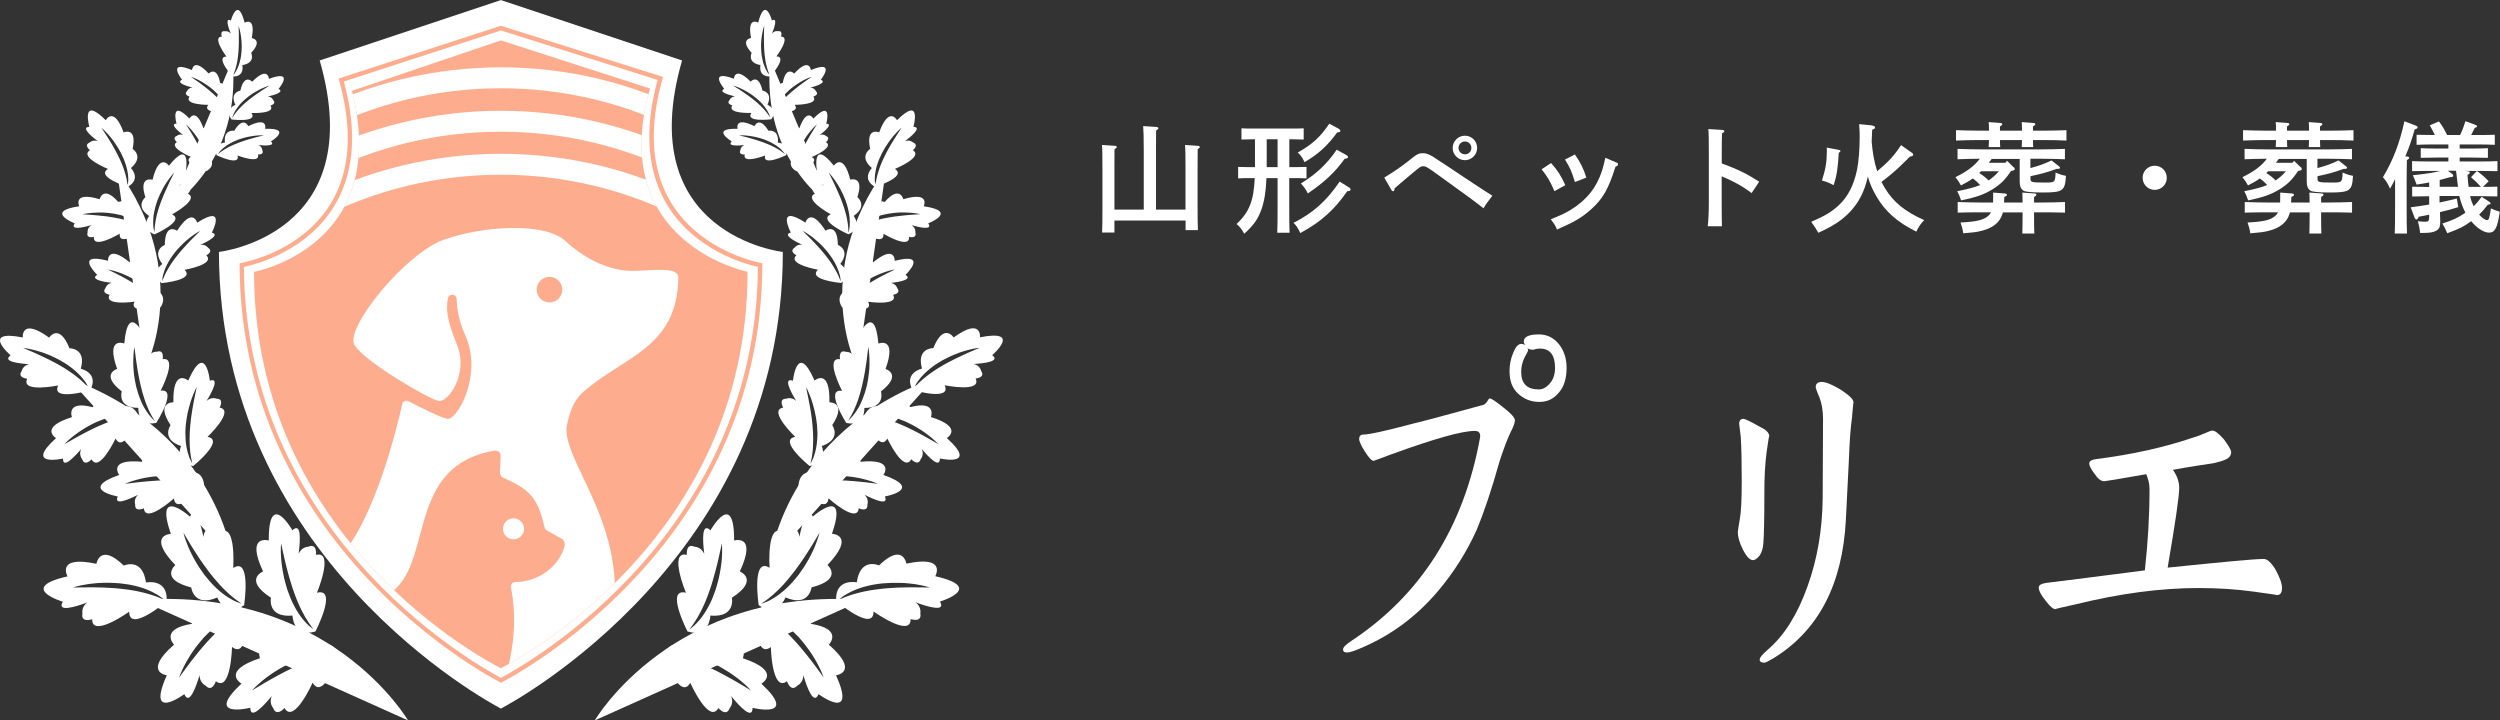 <?xml version="1.0" encoding="UTF-8"?>
<svg id="_レイヤー_2" data-name="レイヤー 2" xmlns="http://www.w3.org/2000/svg" xmlns:xlink="http://www.w3.org/1999/xlink" viewBox="0 0 294.03 84.73">
  <rect x="0" y="0" width="294.03" height="84.73" fill="#333333" stroke="none"/>
  <defs>
    <style>
      .cls-1 {
        clip-path: url(#clippath);
      }

      .cls-2, .cls-3, .cls-4, .cls-5 {
        stroke-width: 0px;
      }

      .cls-2, .cls-6 {
        fill: none;
      }

      .cls-7 {
        clip-path: url(#clippath-1);
      }

      .cls-3 {
        fill-rule: evenodd;
      }

      .cls-3, .cls-4 {
        fill: #fff;
      }

      .cls-5 {
        fill: #fdad8d;
      }

      .cls-6 {
        stroke: #fff;
        stroke-miterlimit: 10;
        stroke-width: 2.46px;
      }
    </style>
    <clipPath id="clippath">
      <path class="cls-2" d="m87.94,31.97s-16.67-3.35-11.49-21.56l-17.52-5.65h0s-.02,0-.02,0h-.02s0,0,0,0l-17.49,5.92c4.64,18.36-11.52,21.29-11.52,21.29,0,31.86,27.81,45.98,29,46.61v.02s0,0,.02-.01c.02,0,.02.01.02.01v-.02c1.19-.63,29-14.75,29-46.61Z"/>
    </clipPath>
    <clipPath id="clippath-1">
      <path class="cls-2" d="m87.94,31.97s-16.67-3.35-11.49-21.56l-17.52-5.65h0s-.02,0-.02,0h-.02s0,0,0,0l-17.49,5.92c4.64,18.36-11.52,21.29-11.52,21.29,0,31.86,27.81,45.98,29,46.61v.02s0,0,.02-.01c.02,0,.02.01.02.01v-.02c1.19-.63,29-14.75,29-46.61Z"/>
    </clipPath>
  </defs>
  <g id="_フッター" data-name="フッター">
    <g>
      <g>
        <path class="cls-4" d="m134.52,24.65v-6.89c0-1.59-.03-2.48-.07-2.93l1.55.1c.14.01.24.07.24.14,0,.08-.08.17-.27.28q-.01.27-.01,2.41v6.89h3.47v-4.67c0-1.6-.01-2.49-.06-2.93l1.51.1c.14,0,.23.06.23.14s-.07.15-.25.27q-.01.27-.01,2.42v4.22c0,1.29.01,2.22.04,2.87h-1.45v-1.13h-8.37v1.41h-1.45c.03-.63.04-1.59.04-2.88v-4.49c0-1.6-.01-2.49-.06-2.93l1.51.1c.14,0,.24.06.24.14s-.08.15-.27.27q-.01.27-.01,2.42v4.67h3.46Z"/>
        <path class="cls-4" d="m151.63,19.66h.62c.41,0,1-.01,1.41-.03v1.35c-.41-.03-1-.03-1.41-.03h-.62v3.54c0,1.29.01,2.25.04,2.88h-1.45c.03-.63.04-1.59.04-2.88v-3.54h-1.31c-.06,1.56-.25,2.73-.6,3.71-.41,1.13-.91,1.83-2.01,2.83-.31-.56-.56-.87-.91-1.14,1.46-1.36,2.03-2.7,2.14-5.4h-.56c-.41,0-1,0-1.39.03v-1.35c.39.01.98.03,1.39.03h.59v-3.28h-.2c-.41,0-1,.01-1.39.03v-1.32c.39.03.98.03,1.39.03h4.52c.41,0,1.01,0,1.41-.03v1.32c-.39-.01-1-.03-1.41-.03h-.28v3.28Zm-2.65-3.28v3.28h1.28v-3.28h-1.28Zm9.71,5.68c.11.07.15.14.15.23,0,.14-.1.18-.39.2-1.51,2.19-3.08,3.6-5.52,4.92-.31-.65-.48-.9-.8-1.2,2.32-1.18,3.87-2.56,5.43-4.85l1.13.7Zm-1.25-6.91c.13.07.2.15.2.25,0,.11-.11.17-.37.17-1.08,1.52-2.27,2.6-3.84,3.5-.28-.58-.46-.83-.8-1.13,1.72-.97,2.64-1.81,3.71-3.39l1.1.59Zm.89,3.08c.14.08.21.15.21.24,0,.13-.11.18-.39.2-1.11,1.56-2.36,2.74-4.33,4.08-.31-.59-.44-.76-.82-1.17,1.83-1.13,3.11-2.34,4.21-3.97l1.13.62Z"/>
        <path class="cls-4" d="m162.8,20.89c1.25-.76,1.87-1.2,2.83-1.94,1.06-.86,1.21-.93,1.73-.93.35,0,.6.08,1.13.38q.14.07,4.85,3.21c1.15.76,1.39.91,2.18,1.41q-.76.96-1.04,1.48c-1-.79-2.1-1.6-5.36-3.94-1.22-.89-1.45-1.01-1.72-1.01-.23,0-.34.04-.8.42-.34.27-2.12,1.77-2.57,2.17-.03.25-.08.35-.18.35-.07,0-.14-.04-.18-.11l-.86-1.48Zm10.93-3.49c0,.79-.65,1.44-1.44,1.44s-1.44-.65-1.44-1.44.65-1.44,1.44-1.44,1.44.63,1.44,1.44Zm-2.19,0c0,.42.34.75.76.75s.75-.32.75-.75-.32-.76-.75-.76-.76.34-.76.76Z"/>
        <path class="cls-4" d="m182.43,19.18c.75.84,1.17,1.48,1.67,2.6l-1.28.7c-.55-1.25-.82-1.7-1.51-2.57l1.11-.73Zm7.67-.08c.14.06.2.13.2.23,0,.13-.07.18-.3.28-.84,2.66-1.5,3.8-2.9,5.04-1.1.97-1.9,1.43-3.98,2.35-.18-.45-.24-.55-.73-1.21,1.21-.48,1.73-.73,2.41-1.15,1.84-1.15,2.98-2.59,3.62-4.57.14-.46.2-.68.39-1.51l1.29.55Zm-4.87-.93c.63.89,1.04,1.72,1.34,2.72l-1.34.52c-.42-1.34-.53-1.6-1.17-2.65l1.17-.59Z"/>
        <path class="cls-4" d="m202.5,19.22c1.89.69,3.01,1.25,4.4,2.15l-.89,1.34c-1.08-.82-2.17-1.42-3.52-1.97v3c0,1.32.01,2.15.03,2.87h-1.67c.08-.69.13-1.6.13-2.87v-5.63c0-1.6-.01-2.49-.06-2.93l1.65.1c.14,0,.23.06.23.14s-.08.17-.27.27c-.03.93-.03,1.1-.03,2.42v1.11Z"/>
        <path class="cls-4" d="m220.19,14.77c.2.01.34.11.34.23,0,.1-.08.17-.34.25-.03.56-.04,1.03-.06,1.42.1,1.18.28,2.34.65,3.47,1.28-1.07,1.98-1.81,2.81-3.07l1.29.91c.1.07.14.13.14.2,0,.14-.13.21-.38.23-1.55,1.55-1.93,1.89-3.35,2.98.11.24.25.48.39.72,1.01,1.67,2.35,2.76,4.63,3.78-.41.42-.62.72-.93,1.35-2.22-1.1-3.64-2.35-4.67-4.11-.45-.77-.79-1.5-1.03-2.36-.38,1.73-1.06,3.05-2.11,4.16-.94.98-1.91,1.62-3.71,2.45q-.31-.58-.84-1.29c1.62-.7,2.39-1.17,3.22-1.93,1.1-1.01,1.81-2.42,2.18-4.25.18-.91.3-2.33.3-3.83,0-.48-.01-.77-.06-1.48l1.52.15Zm-3.91,2.86c.11.03.18.07.18.14,0,.06-.06.1-.13.15l-.07.06c-.1,1.8-.24,2.7-.6,3.8-.63-.32-.7-.35-1.38-.55.42-1.27.58-2.19.58-3.49,0-.08,0-.21-.01-.38l1.44.27Z"/>
        <path class="cls-4" d="m236.82,19.64c.1.08.14.15.14.23,0,.13-.08.17-.44.24-.66,1-1.25,1.59-2.17,2.15-.97.6-1.87.93-3.7,1.31-.2-.58-.24-.66-.46-1.08,1.27-.25,2.05-.46,2.7-.73-.27-.28-.55-.56-.87-.77-.42.3-.87.56-1.39.82-.23-.41-.38-.65-.65-.97,1.36-.68,2.21-1.29,2.87-2.17-.77,0-1.91.03-2.62.06v-1.22c.72.03,1.98.06,2.8.06h7.02c.89,0,2.1-.03,2.81-.06v1.22c-.75-.03-1.94-.06-2.81-.06h-1.25v1.1c1-.27,1.73-.53,2.48-.9l.87.68c.08.07.13.11.13.18,0,.08-.08.13-.21.13h-.18c-1.22.44-1.96.63-3.08.86v.3c0,.42.1.45,1.8.45,1.07,0,1.11-.04,1.15-1.18.39.18.76.31,1.22.39-.1,1.77-.35,1.96-2.74,1.96-1.28,0-2.01-.07-2.25-.21-.31-.2-.45-.53-.45-1.08v-2.66h-3.29l-.34.46h1.94l.2-.24.77.76Zm2.28-3.17c.01.35.01.65.03.83h-1.35c.01-.23.01-.49.03-.83h-2.59c.01.35.01.65.03.83h-1.36c.01-.23.03-.49.04-.83h-1.07c-.79,0-2.04.03-2.81.06v-1.22c.73.03,2,.06,2.81.06h1.07c0-.46-.01-.84-.04-1.01l1.36.1c.15.01.24.06.24.14s-.07.15-.27.28v.49h2.59c0-.46-.01-.84-.03-1.01l1.35.1c.15.01.25.06.25.14s-.08.15-.28.28v.49h1.14c.89,0,2.08-.03,2.8-.06v1.22c-.75-.04-1.94-.06-2.8-.06h-1.14Zm.13,8.93c0,.93.01,1.65.03,2.07h-1.41c.01-.49.03-1.14.03-2.07v-.42h-2.31c-.03.06-.04.13-.06.18-.3,1-1.13,1.67-2.49,2-.49.13-1.08.2-2.12.28-.06-.44-.14-.76-.32-1.27,1.9-.1,2.66-.28,3.24-.76.14-.11.25-.25.34-.44h-1.11c-.77,0-2.04.01-2.8.04v-1.25c.72.03,1.98.06,2.8.06h1.36c.01-.18.01-.39.01-.62v-.55l1.31.1c.21.01.31.07.31.17s-.06.14-.31.25c-.01.25-.01.46-.03.65h2.18c-.01-.52-.01-.9-.03-1.17l1.41.1c.15.01.25.07.25.14,0,.08-.08.17-.28.28v.65h.83c.89,0,2.1-.03,2.81-.06v1.25c-.75-.03-1.94-.04-2.81-.04h-.83v.42Zm-6.22-5.26c-.07.07-.15.14-.23.21.41.25.76.53,1.1.87.45-.3.86-.66,1.21-1.08h-2.08Z"/>
        <path class="cls-4" d="m254.84,20.91c0,.79-.63,1.42-1.42,1.42s-1.42-.63-1.42-1.42.63-1.42,1.42-1.42,1.42.63,1.42,1.42Z"/>
        <path class="cls-4" d="m270.58,19.64c.1.08.14.15.14.23,0,.13-.08.17-.44.24-.66,1-1.25,1.59-2.17,2.15-.97.6-1.87.93-3.7,1.31-.2-.58-.24-.66-.46-1.08,1.27-.25,2.05-.46,2.7-.73-.27-.28-.55-.56-.87-.77-.42.3-.87.56-1.39.82-.23-.41-.38-.65-.65-.97,1.36-.68,2.21-1.29,2.87-2.17-.77,0-1.91.03-2.62.06v-1.22c.72.03,1.98.06,2.8.06h7.02c.89,0,2.1-.03,2.81-.06v1.22c-.75-.03-1.94-.06-2.81-.06h-1.25v1.1c1-.27,1.73-.53,2.48-.9l.87.68c.08.07.13.11.13.18,0,.08-.08.13-.21.13h-.18c-1.22.44-1.96.63-3.08.86v.3c0,.42.1.45,1.8.45,1.07,0,1.11-.04,1.15-1.18.39.18.76.31,1.22.39-.1,1.77-.35,1.96-2.74,1.96-1.28,0-2.01-.07-2.25-.21-.31-.2-.45-.53-.45-1.08v-2.66h-3.29l-.34.46h1.94l.2-.24.77.76Zm2.28-3.17c.01.35.01.65.03.83h-1.35c.01-.23.01-.49.03-.83h-2.59c.01.35.01.65.03.83h-1.36c.01-.23.03-.49.04-.83h-1.07c-.79,0-2.04.03-2.81.06v-1.22c.73.03,2,.06,2.81.06h1.07c0-.46-.01-.84-.04-1.01l1.36.1c.15.01.24.06.24.14s-.07.15-.27.28v.49h2.59c0-.46-.01-.84-.03-1.01l1.35.1c.15.01.25.06.25.14s-.08.15-.28.28v.49h1.14c.89,0,2.08-.03,2.8-.06v1.22c-.75-.04-1.94-.06-2.8-.06h-1.14Zm.13,8.93c0,.93.01,1.65.03,2.07h-1.41c.01-.49.03-1.14.03-2.07v-.42h-2.31c-.03.06-.04.13-.06.18-.3,1-1.13,1.67-2.49,2-.49.13-1.08.2-2.12.28-.06-.44-.14-.76-.32-1.27,1.9-.1,2.66-.28,3.24-.76.14-.11.25-.25.34-.44h-1.11c-.77,0-2.04.01-2.8.04v-1.25c.72.03,1.98.06,2.8.06h1.36c.01-.18.01-.39.01-.62v-.55l1.31.1c.21.01.31.07.31.17s-.06.14-.31.25c-.01.25-.01.46-.03.65h2.18c-.01-.52-.01-.9-.03-1.17l1.41.1c.15.01.25.07.25.14,0,.08-.08.17-.28.28v.65h.83c.89,0,2.1-.03,2.81-.06v1.25c-.75-.03-1.94-.04-2.81-.04h-.83v.42Zm-6.22-5.26c-.07.07-.15.14-.23.21.41.25.76.53,1.1.87.45-.3.86-.66,1.21-1.08h-2.08Z"/>
        <path class="cls-4" d="m281.69,21.08c-.17.35-.34.66-.59,1.11-.32-.7-.46-.91-.84-1.35,1.18-1.96,1.97-4.01,2.53-6.58l1.35.52c.13.04.2.11.2.2,0,.11-.04.14-.34.24-.41,1.39-.6,1.97-1.11,3.18h.23c.14.03.23.08.23.15,0,.08-.08.17-.27.28-.01.7-.03,1.38-.03,2.41v3.35c0,1.27.01,2.27.04,2.88h-1.44c.03-.63.04-1.59.04-2.88v-3.5Zm5.26,2.73c.63-.13,1.28-.28,2-.46l.17,1.01c-.65.21-1.38.41-2.15.59,0,.32.01.7.03,1v.18c0,.53-.11.8-.46,1-.38.21-.76.27-1.8.27h-.1c-.07-.56-.11-.79-.27-1.38.39.04.65.06.84.06.41,0,.49-.1.49-.59v-.24c-.39.08-.8.15-1.22.24-.13.27-.17.32-.27.32-.08,0-.17-.07-.2-.14l-.48-1.29c.76-.1,1.46-.2,2.17-.32v-.98h-.04c-.59,0-1.38.01-1.96.03v-1.15c.53.01,1.34.03,1.96.03h.04v-.53c-.42.08-.9.17-1.48.25q-.27-.76-.44-1.1c1.65-.18,2.35-.28,3.25-.51h-1.38c-.59,0-1.38.01-1.96.03v-1.18c.53.03,1.34.04,1.96.04h2.31v-.46h-1.28c-.59,0-1.38.01-1.97.03v-1.13c.55.03,1.35.04,1.97.04h1.28v-.48h-1.77c-.59,0-1.38.01-1.97.04v-1.18c.55.01,1.35.03,1.97.03h.18c-.2-.42-.34-.69-.6-1.14l1.07-.46c.35.42.69,1,.97,1.6h1.53c.24-.49.45-1.04.63-1.63l1.18.44c.13.04.18.11.18.18q0,.08-.27.18c-.17.31-.18.35-.42.83h.82c.56,0,1.48-.01,1.96-.03v1.18c-.51-.03-1.42-.04-1.96-.04h-2.17v.48h1.36c.56,0,1.48-.01,1.96-.04v1.13c-.51-.01-1.42-.03-1.96-.03h-1.36v.46h2.48c.56,0,1.48-.01,1.96-.04v1.18c-.51-.01-1.42-.03-1.96-.03h-1.91l.39.04c.14.01.23.07.23.15,0,.1-.07.17-.27.28.03.52.07.98.13,1.41h1.45c-.45-.49-.68-.72-1.17-1.14l.69-.73c.52.35.98.76,1.39,1.21l-.68.66c.56,0,1.29-.01,1.7-.03v1.15c-.51-.01-1.42-.03-1.96-.03h-1.24c.08.41.21.75.35,1.05l.06.13c.32-.3.62-.65.94-1.1l.91.58c.08.06.14.13.14.18,0,.1-.08.14-.31.15-.37.48-.68.84-1.03,1.18.34.39.69.65.96.65.18,0,.28-.34.42-1.38.32.15.52.23,1.04.39-.25,1.86-.56,2.46-1.25,2.46-.62,0-1.44-.53-2.11-1.35-.03.01-.04.03-.08.06-.83.6-1.22.8-2.73,1.36-.24-.56-.35-.77-.58-1.14,1.21-.39,1.79-.66,2.56-1.17.06-.04.1-.07.15-.11-.32-.62-.55-1.28-.72-1.96h-2.32v.75Zm2.14-1.84c-.06-.48-.21-1.81-.23-1.89h-.96l.48.35c.11.08.15.15.15.23,0,.13-.08.17-.34.17-.45.13-.84.24-1.25.34v.8h2.14Z"/>
      </g>
      <g>
        <path class="cls-4" d="m177.73,50.69c-.43.88-.86,2.03-1.33,3.46-1.01,3.6-1.95,6.33-2.73,8.18-1.17,2.59-2.69,4.99-4.52,7.16-2.5,2.96-5.46,5.17-8.89,6.65-.94.42-1.56.6-1.79.6-.35,0-.51-.09-.51-.37,0-.23.31-.55.94-.97,8.19-5.4,13.26-13.39,15.17-23.93.08-.51-.12-.79-.62-.79-1.52,0-4.76.92-9.75,2.73-1.44.55-2.14.79-2.14.79-.23,0-.58-.37-1.05-1.11-.47-.74-.66-1.25-.66-1.43,0-.37.16-.55.51-.55.66,0,2.57-.42,5.69-1.25,1.56-.37,4.41-1.15,8.46-2.26.12-.05.27-.19.43-.42.08-.18.2-.32.27-.32.2,0,.74.37,1.6,1.06.9.69,1.36,1.2,1.36,1.52,0,.28-.16.69-.43,1.25Zm5.58-4.48c-.62.74-1.36,1.06-2.26,1.06-.97,0-1.79-.32-2.5-.97s-1.01-1.52-1.01-2.68c0-.69.12-1.39.43-2.12.27-.69.58-1.06.97-1.06.12,0,.27.05.47.14-.16-.14-.19-.28-.19-.42,0-.55.58-.83,1.79-.83.97,0,1.75.42,2.34,1.15.58.74.9,1.66.9,2.77,0,1.29-.31,2.26-.94,2.96Zm-2.18-5.22c-.12,0-.27.05-.47.05-.2.09-.31.09-.35.09-.31,0-.55-.05-.7-.23.08.09.12.18.12.28s-.16.37-.43.88c-.27.55-.39,1.11-.39,1.66,0,1.39.66,2.08,2.07,2.08.47,0,.9-.23,1.33-.74.39-.46.58-1.06.58-1.8,0-1.48-.58-2.26-1.75-2.26Z"/>
        <path class="cls-4" d="m207.78,53.14c-.2,1.48-.27,3.05-.27,4.8,0,3.05-.04,5.03-.12,5.96-.04.6-.19,1.06-.43,1.43-.31.37-.55.55-.78.55-.35,0-.74-.37-1.17-1.2-.43-.83-.62-1.52-.62-2.12,0-.09.08-.6.23-1.48.16-.83.23-2.36.23-4.57s-.04-3.97-.12-5.17c-.16-1.2-.19-1.71-.19-1.43,0-.42.16-.65.51-.65.19,0,.86.32,1.99.97.7.32,1.05.69,1.05,1.11,0-.23-.12.37-.31,1.8Zm10.06-4.2c-.19,1.29-.31,3-.39,5.17l-.35,6.97c-.39,7.71-3.27,13.16-8.62,16.4-.55.32-.86.46-.97.46-.39,0-.55-.14-.55-.37s.31-.6.94-1.15c1.95-1.66,3.51-4.16,4.68-7.44,1.17-3.23,1.75-6.7,1.79-10.39l.04-9.33c0-1.02-.16-1.85-.43-2.54-.31-.69-.43-1.11-.43-1.2,0-.37.23-.6.7-.6.51,0,1.25.32,2.26.92.97.65,1.48,1.11,1.48,1.48,0,0-.08.55-.16,1.62Z"/>
        <path class="cls-4" d="m267.82,70c.19,0-.74-.14-2.77-.42-2.03-.28-4.17-.42-6.47-.42-4.52,0-9.28.65-14.35,1.89-1.87.42-2.69.6-2.46.6-.27,0-.62-.28-1.05-.83-.62-.74-.94-1.34-.94-1.71,0-.28.27-.46.86-.55,2.38-.28,6.24-.79,11.62-1.48.35-3.14.55-6.33.55-9.56,0-.65-.16-1.2-.39-1.75-3.12.55-4.8.83-4.95.83-.35,0-.74-.28-1.13-.88-.43-.55-.62-.97-.62-1.2,0-.28.23-.42.7-.51,4.41-.55,8.23-1.43,11.5-2.54.35-.09.86-.28,1.48-.55.39-.18.66-.28.82-.28.31,0,.74.37,1.33,1.02.55.74.86,1.25.86,1.52,0,.37-.2.65-.58.83-.39.19-.86.32-1.44.46-1.25.19-2.89.42-4.83.79.47.65.74,1.39.74,2.12,0,1.02-.47,4.16-1.36,9.38,6.35-.65,10.14-1.02,11.31-1.02.43,0,.9.46,1.4,1.29.47.88.74,1.57.74,2.12s-.2.83-.55.83Z"/>
      </g>
      <g>
        <g>
          <path class="cls-4" d="m92.07,29.63s-17.78-1.98-11.85-22.52L58.94.02v-.02h-.03s-.03,0-.03,0v.02l-21.28,7.09c5.92,20.54-11.85,22.52-11.85,22.52,0,35.95,31.77,52.98,33.13,53.69v.03s.01,0,.03-.01c.02,0,.03.01.03.01v-.03c1.36-.71,33.13-17.74,33.13-53.69Z"/>
          <path class="cls-5" d="m59.4,3.03h0,0m-.49.55l18.43,5.82c-1.63,5.98-1.21,10.99,1.26,14.91,3.24,5.13,8.92,6.72,10.54,7.08-.23,31.05-26.26,46.21-30.23,48.34-3.91-2.1-29.99-17.24-30.23-48.34,1.62-.34,7.26-1.87,10.49-6.93,2.48-3.88,2.9-8.89,1.27-14.88l18.48-6m.02-.55h-.02s-.02,0-.02,0h0s-19.08,6.21-19.08,6.21c5.49,19.05-11.64,21.72-11.64,21.72,0,33.34,29.46,48.67,30.72,49.33v.02s0,0,.02-.01c.02,0,.02.01.02.01v-.02c1.26-.66,30.72-15.99,30.72-49.33,0,0-17.18-2.86-11.68-21.91l-19.04-6.01h0Z"/>
          <path class="cls-5" d="m87.94,31.97s-16.67-3.35-11.49-21.56l-17.52-5.65h0s-.02,0-.02,0h-.02s0,0,0,0l-17.49,5.92c4.64,18.36-11.52,21.29-11.52,21.29,0,31.86,27.81,45.98,29,46.61v.02s0,0,.02-.01c.02,0,.02.01.02.01v-.02c1.19-.63,29-14.75,29-46.61Z"/>
        </g>
        <g>
          <g>
            <path class="cls-4" d="m102.74,71.92s4.4,3.14,4.36.89c0,0,1.36.47,1.14-.67,0,0,.17-.76-.56-1.3,1.43.53,3.62,1.19,2.87-.09,0,0,5.43-1.63-.55-2.98,0,0,1.42-2.5-3.4-1.48,0,0-.4-2.52-3.22.21,0,0-2.19-1.01-2.61,1.99,0,0-2.6-.54-2.43,2.2,0,0,4.44,3.76,4.4,1.21Zm-3.73-1.68c.13-.09.27-.21.46-.31.19-.1.4-.22.63-.34.24-.12.5-.22.78-.33.28-.12.59-.19.91-.29.32-.09.65-.15.99-.22.34-.06.69-.1,1.04-.14.35-.02.7-.05,1.04-.06.34,0,.68,0,1.01,0,.33,0,.64.04.94.06.3.02.58.07.84.1,1.03.16,1.7.38,1.7.38,0,0-.17,0-.48,0-.3,0-.73,0-1.25-.01-.26,0-.53,0-.83,0-.29,0-.6.01-.92.02-.32,0-.65.03-.98.05-.33.01-.67.05-1.01.08-.34.04-.67.07-1,.12-.33.06-.66.09-.96.16-.31.08-.61.11-.89.2-.28.08-.55.14-.79.22-.24.09-.46.16-.66.22-.2.07-.36.15-.5.21-.28.12-.44.18-.44.18,0,0,.13-.11.38-.29Z"/>
            <path class="cls-4" d="m90.66,76.09s.12,5.4,1.9,4.03c0,0,.44,1.37,1.22.51,0,0,.71-.31.7-1.23.43,1.46,1.22,3.61,1.79,2.24,0,0,4.56,3.37,2.06-2.22,0,0,2.86-.36-.85-3.6,0,0,1.78-1.83-2.1-2.45,0,0-.5-2.36-3.16-.9,0,0-1.13-2.41-3.22-.63,0,0-.35,5.8,1.67,4.25Zm-.89-3.99c.14.05.33.09.52.18.19.09.42.19.65.3.24.12.48.27.74.43.26.15.51.36.77.55.26.2.51.43.77.66.25.24.49.49.74.74.22.27.46.53.67.8.21.27.41.54.6.81.19.27.36.54.51.79.16.25.29.51.42.73.49.92.71,1.59.71,1.59,0,0-.1-.14-.28-.39-.18-.24-.43-.59-.74-1.01-.16-.2-.32-.43-.5-.66-.18-.23-.37-.48-.57-.72-.19-.25-.42-.5-.63-.76-.21-.26-.44-.5-.67-.76-.23-.25-.46-.5-.69-.73-.25-.22-.46-.47-.71-.68-.24-.2-.46-.42-.69-.6-.23-.17-.44-.36-.65-.5-.21-.14-.4-.27-.57-.39-.17-.12-.33-.2-.46-.28-.26-.15-.41-.25-.41-.25,0,0,.17.04.46.13Z"/>
            <path class="cls-4" d="m81.18,80.3s2.2,4.93,3.31,2.98c0,0,.94,1.09,1.33,0,0,0,.53-.56.17-1.41.96,1.18,2.52,2.86,2.52,1.38,0,0,5.51,1.35,1.04-2.84,0,0,2.49-1.44-2.18-2.99,0,0,.93-2.38-2.88-1.45,0,0-1.38-1.98-3.26.39,0,0-1.97-1.79-3.22.67,0,0,1.92,5.49,3.18,3.27Zm-2.36-3.33c.15-.01.34-.05.55-.04.21,0,.45,0,.72.02.26.02.54.07.85.11.3.04.61.13.93.21.32.08.64.2.97.31.32.12.64.26.97.4.31.16.63.31.93.48.3.17.59.34.87.52.28.17.54.36.78.53.25.17.46.35.67.51.81.66,1.27,1.19,1.27,1.19,0,0-.15-.09-.41-.25-.26-.16-.63-.38-1.07-.64-.22-.13-.46-.27-.72-.41-.25-.15-.53-.3-.81-.45-.28-.16-.58-.3-.87-.46-.29-.16-.61-.29-.91-.44-.31-.14-.62-.28-.92-.41-.31-.11-.61-.25-.91-.35-.3-.09-.59-.21-.87-.28-.28-.07-.54-.16-.79-.21-.25-.05-.48-.1-.68-.14-.2-.04-.39-.05-.53-.08-.3-.04-.47-.07-.47-.07,0,0,.17-.02.47-.06Z"/>
            <path class="cls-4" d="m89.23,71.17c2.25,1.59,3.15-.91,3.15-.91,2.77,1.21,3.07-1.18,3.07-1.18,3.8-.96,1.87-2.63,1.87-2.63,3.41-3.56.53-3.67.53-3.67,1.99-5.79-2.25-2.03-2.25-2.03-.69-1.31-1.28.9-1.58,2.39-.08-.91-.81-1.16-.81-1.16-.86-.78-1.17.62-1.17.62-1.89-1.21-1.53,4.18-1.53,4.18-2.15-1.37-1.28,4.38-1.28,4.38Zm.3-.16s.14-.11.39-.28c.12-.09.28-.18.44-.32.16-.14.34-.29.54-.44.19-.16.38-.37.6-.56.22-.19.41-.43.64-.66.22-.22.42-.49.64-.74.21-.26.42-.53.63-.79.2-.27.41-.54.6-.82.19-.28.39-.54.56-.81.18-.27.35-.52.5-.77.16-.25.3-.48.44-.7.27-.44.49-.81.64-1.07.16-.26.24-.41.24-.41,0,0-.16.68-.56,1.65-.11.24-.21.5-.35.77-.13.27-.27.55-.44.83-.16.29-.34.58-.52.86-.19.29-.4.57-.6.86-.22.27-.44.55-.67.81-.24.25-.47.51-.71.73-.25.22-.47.44-.72.62-.24.18-.47.36-.69.49-.23.14-.44.25-.62.36-.19.11-.37.16-.51.22-.28.11-.45.17-.45.17Z"/>
            <path class="cls-4" d="m80.85,74.27c2.64.78,2.7-1.87,2.7-1.87,3.02.26,2.53-2.1,2.53-2.1,3.3-2.13.93-3.09.93-3.09,2.09-4.46-.67-3.64-.67-3.64.03-6.13-2.78-1.2-2.78-1.2-1.07-1.02-.92,1.27-.73,2.77-.37-.84-1.14-.84-1.14-.84-1.06-.47-.91.96-.91.96-2.18-.54-.11,4.45-.11,4.45-2.48-.61.19,4.56.19,4.56Zm.24-.25s.1-.15.28-.39c.09-.12.2-.26.31-.44.11-.18.23-.38.37-.59.13-.22.25-.47.39-.72.14-.25.25-.54.39-.82.14-.28.24-.6.37-.9.12-.31.23-.63.34-.95.1-.32.22-.64.3-.97.09-.32.19-.64.27-.95.08-.31.16-.61.23-.89.07-.29.13-.56.19-.81.11-.5.2-.92.27-1.22.06-.3.1-.47.1-.47,0,0,.07.7,0,1.74-.02.26-.04.54-.09.84-.04.3-.08.61-.15.93-.06.32-.13.65-.22.99-.08.33-.2.67-.29,1-.12.33-.24.66-.37.98-.14.32-.28.63-.44.92-.16.29-.31.57-.48.82-.17.25-.33.49-.5.69-.17.2-.33.38-.48.54-.14.16-.3.27-.41.37-.23.2-.37.31-.37.31Z"/>
            <path class="cls-4" d="m69.95,84.73s9.18-15.76,31.56-14.18"/>
          </g>
          <g>
            <path class="cls-4" d="m111.1,45.31s4.43.91,3.64-.79c0,0,1.2-.1.65-.9,0,0-.12-.64-.87-.81,1.27-.08,3.17-.31,2.17-1.04,0,0,3.61-3.09-1.43-2.1,0,0,.24-2.4-3.1.02,0,0-1.16-1.8-2.39,1.25,0,0-2.02-.03-1.33,2.41,0,0-2.18.47-1.12,2.51,0,0,4.67,1.38,3.78-.56Zm-3.42-.02c.07-.11.13-.25.24-.4.11-.14.23-.3.37-.48.14-.17.31-.34.49-.52.18-.19.39-.35.6-.53.21-.18.45-.34.69-.51.24-.16.49-.31.75-.46.26-.13.52-.28.78-.4.26-.12.52-.24.78-.34.25-.11.5-.19.74-.27.24-.09.47-.14.68-.2.85-.23,1.43-.28,1.43-.28,0,0-.13.06-.37.16-.23.1-.56.24-.96.41-.2.09-.41.18-.63.29-.22.1-.46.21-.7.33-.24.11-.48.25-.74.37-.25.12-.5.27-.75.4-.24.14-.49.28-.73.43-.23.16-.47.29-.68.45-.21.16-.43.29-.62.45-.18.16-.37.29-.53.43-.15.15-.3.28-.43.39-.13.12-.22.24-.31.33-.17.18-.28.29-.28.29,0,0,.07-.13.19-.35Z"/>
            <path class="cls-4" d="m104.36,51.57s1.92,4.1,2.82,2.44c0,0,.8.9,1.11-.02,0,0,.44-.48.12-1.18.82.97,2.15,2.35,2.13,1.11,0,0,4.63,1.04.82-2.4,0,0,2.06-1.24-1.87-2.47,0,0,.74-2-2.43-1.17,0,0-1.19-1.63-2.72.38,0,0-1.68-1.46-2.68.61,0,0,1.7,4.57,2.71,2.69Zm-2.03-2.75c.13-.01.28-.05.46-.04.18,0,.38,0,.6,0,.22,0,.46.05.71.08.25.03.51.1.78.16.27.06.54.16.82.25.27.1.54.21.82.32.26.13.53.25.79.39.26.13.5.28.73.42.24.14.45.29.66.43.21.14.39.29.57.42.69.54,1.08.98,1.08.98,0,0-.13-.07-.35-.2-.22-.13-.53-.31-.91-.52-.19-.1-.39-.22-.61-.34-.22-.12-.44-.24-.68-.36-.23-.13-.49-.24-.74-.37-.25-.13-.51-.24-.77-.36-.26-.11-.52-.22-.78-.33-.26-.09-.51-.2-.77-.28-.25-.07-.49-.17-.73-.22-.24-.05-.46-.12-.67-.17-.21-.03-.4-.07-.57-.11-.17-.03-.32-.04-.45-.06-.25-.03-.4-.05-.4-.05,0,0,.14-.02.4-.06Z"/>
            <path class="cls-4" d="m97.46,58.62s3.36,3.03,3.54,1.16c0,0,1.09.52,1.02-.45,0,0,.22-.61-.34-1.14,1.14.58,2.9,1.34,2.39.2,0,0,4.67-.83-.17-2.53,0,0,1.42-1.95-2.69-1.55,0,0-.09-2.14-2.7-.13,0,0-1.72-1.05-2.37,1.41,0,0-2.11-.7-2.24,1.6,0,0,3.33,3.55,3.54,1.43Zm-2.94-1.75c.11-.06.24-.15.41-.22.16-.07.35-.15.56-.23.21-.08.44-.13.68-.2.24-.07.51-.1.78-.15.27-.04.56-.07.85-.09.29-.01.58-.02.88-.02.29.02.59.02.87.05.29.03.57.06.84.1.27.04.53.09.78.14.25.05.47.11.69.17.85.23,1.37.48,1.37.48,0,0-.14-.02-.4-.05-.25-.03-.61-.08-1.04-.13-.21-.02-.45-.05-.69-.07-.24-.03-.5-.05-.77-.07-.27-.03-.54-.03-.82-.06-.28-.02-.56-.02-.85-.03-.28,0-.57,0-.85,0-.28.02-.55.01-.82.04-.26.03-.52.04-.76.08-.24.04-.47.06-.68.1-.21.05-.4.09-.57.12-.17.04-.31.09-.43.12-.24.07-.39.11-.39.11,0,0,.12-.08.34-.2Z"/>
            <path class="cls-4" d="m99.55,49.75c2.26.45,2.11-1.77,2.11-1.77,2.54,0,1.95-1.94,1.95-1.94,2.59-2.03.54-2.64.54-2.64,1.4-3.88-.84-2.99-.84-2.99-.44-5.11-2.41-.79-2.41-.79-.97-.77-.68,1.13-.4,2.37-.37-.67-1.01-.61-1.01-.61-.92-.31-.69.87-.69.87-1.86-.29.24,3.72.24,3.72-2.11-.32.5,3.79.5,3.79Zm.18-.22s.07-.13.2-.35c.06-.11.15-.23.23-.39.08-.16.16-.33.26-.52.09-.19.17-.41.27-.63.1-.22.17-.47.26-.72.09-.25.15-.52.24-.78.08-.27.14-.54.21-.82.06-.28.13-.55.18-.83.05-.28.11-.54.15-.81.04-.26.09-.52.12-.76.04-.24.07-.47.1-.69.05-.43.1-.79.13-1.04.03-.25.05-.4.05-.4,0,0,.11.58.13,1.45,0,.22,0,.46,0,.71,0,.25-.02.52-.05.79-.03.27-.06.55-.11.84-.04.28-.11.57-.17.86-.08.28-.15.57-.24.84-.09.27-.19.54-.3.8-.11.25-.21.5-.34.72-.13.22-.24.43-.37.61-.13.18-.25.34-.36.48-.11.14-.23.25-.31.34-.18.18-.28.28-.28.28Z"/>
            <path class="cls-4" d="m95.22,54.81c2.29-.29,1.43-2.35,1.43-2.35,2.4-.82,1.23-2.46,1.23-2.46,1.8-2.75-.33-2.68-.33-2.68.09-4.13-1.75-2.56-1.75-2.56-2.05-4.7-2.54.02-2.54.02-1.17-.42-.28,1.28.38,2.37-.56-.52-1.16-.26-1.16-.26-.97,0-.37,1.05-.37,1.05-1.85.32,1.42,3.44,1.42,3.44-2.1.37,1.69,3.43,1.69,3.43Zm.1-.27s.03-.15.08-.39c.02-.12.07-.27.09-.44.02-.17.05-.37.08-.58.03-.21.03-.44.05-.69.02-.24,0-.5.02-.76,0-.26-.02-.54-.02-.82-.01-.28-.04-.56-.06-.84-.03-.28-.05-.57-.09-.84-.04-.28-.07-.55-.12-.81-.04-.26-.08-.52-.13-.76-.04-.24-.09-.47-.13-.68-.09-.42-.16-.78-.21-1.02-.05-.25-.08-.39-.08-.39,0,0,.29.51.58,1.33.07.21.15.43.22.67.07.24.14.5.2.76.06.27.12.55.17.83.05.28.08.58.12.87.02.29.04.59.05.88,0,.29,0,.58-.03.85-.03.28-.04.54-.09.79-.05.25-.09.49-.15.7-.06.21-.13.4-.18.57-.05.17-.14.31-.19.42-.11.23-.18.36-.18.36Z"/>
            <path class="cls-4" d="m90.52,66.04s1.69-15.18,19.37-21.55"/>
          </g>
          <g>
            <path class="cls-4" d="m105.24,19.87s3.43-1.4,2.12-2.2c0,0,.77-.62.03-.91,0,0-.37-.38-.96-.15.83-.63,2.02-1.66,1-1.69,0,0,1.05-3.75-1.93-.78,0,0-.93-1.74-2.1,1.43,0,0-1.61-.69-1.06,1.94,0,0-1.39.9.2,2.25,0,0-1.27,1.31.39,2.22,0,0,3.81-1.19,2.32-2.11Zm-2.34,1.55c0-.1-.03-.23-.02-.38,0-.15.02-.31.03-.49.02-.18.06-.37.1-.58.03-.21.1-.41.17-.63.06-.22.15-.44.24-.66.09-.22.2-.44.3-.65.12-.21.23-.43.35-.63.12-.2.25-.4.38-.58.12-.19.26-.36.38-.52.12-.17.25-.31.37-.45.47-.54.85-.84.85-.84,0,0-.07.1-.18.27-.11.17-.27.42-.47.72-.09.15-.19.31-.3.48-.11.17-.21.35-.33.54-.12.19-.22.39-.33.59-.12.2-.22.41-.32.61-.1.21-.21.42-.3.62-.08.21-.19.41-.26.62-.07.21-.16.4-.21.59-.05.19-.12.37-.16.54-.04.17-.08.33-.11.46-.03.14-.04.26-.06.37-.03.2-.06.32-.06.32,0,0-.01-.12-.03-.33Z"/>
            <path class="cls-4" d="m103.88,27.48s3.18,1.91,3.03.38c0,0,.96.25.75-.52,0,0,.08-.53-.45-.86,1,.29,2.54.62,1.96-.21,0,0,3.63-1.41-.53-2.01,0,0,.84-1.79-2.4-.83,0,0-.41-1.7-2.19.32,0,0-1.55-.57-1.68,1.5,0,0-1.81-.23-1.55,1.64,0,0,3.24,2.34,3.08.59Zm-2.64-.95c.08-.07.17-.16.29-.24.12-.08.26-.17.41-.27.15-.1.33-.18.52-.27.19-.1.39-.16.61-.25.21-.08.44-.14.67-.21.23-.06.47-.1.7-.15.24-.03.48-.07.71-.1.24-.03.47-.04.69-.05.22-.01.44-.01.65,0,.21,0,.4.02.58.03.72.05,1.18.17,1.18.17,0,0-.12,0-.33.02-.21.01-.5.03-.85.06-.18.02-.37.03-.57.05-.2.02-.41.04-.63.07-.22.02-.44.06-.67.08-.23.03-.46.07-.69.11-.23.04-.46.08-.68.13-.22.06-.44.1-.65.16-.21.07-.41.11-.6.18-.19.07-.37.12-.53.19-.16.07-.31.13-.44.19-.13.06-.24.12-.33.17-.18.09-.29.15-.29.15,0,0,.09-.08.24-.22Z"/>
            <path class="cls-4" d="m102.1,35.49s3.67.53,2.94-.82c0,0,.98-.14.49-.77,0,0-.13-.52-.75-.62,1.04-.12,2.58-.41,1.72-.95,0,0,2.8-2.7-1.27-1.65,0,0,.08-1.97-2.54.17,0,0-1.04-1.41-1.9,1.14,0,0-1.65.07-.97,2.04,0,0-1.76.49-.79,2.11,0,0,3.89.9,3.07-.64Zm-2.8.15c.05-.09.1-.21.18-.34.08-.12.17-.26.28-.41.11-.15.24-.29.37-.45.13-.16.3-.3.46-.46.17-.16.35-.3.54-.45.19-.14.39-.28.59-.41.21-.12.41-.25.62-.36.21-.11.41-.22.62-.31.2-.1.4-.18.59-.26.19-.08.37-.14.54-.2.68-.23,1.16-.3,1.16-.3,0,0-.11.05-.29.15-.18.09-.45.23-.77.38-.16.08-.32.17-.5.26-.18.09-.36.2-.56.3-.19.1-.38.22-.58.34-.2.11-.39.24-.59.36-.19.13-.39.26-.57.39-.18.14-.37.26-.54.4-.16.14-.34.26-.48.4-.14.14-.29.26-.41.38-.12.13-.23.24-.33.34-.1.1-.17.2-.24.28-.13.16-.21.25-.21.25,0,0,.05-.11.14-.3Z"/>
            <path class="cls-4" d="m99.77,27.56c1.75-.72.63-2.17.63-2.17,1.72-1.16.44-2.21.44-2.21.84-2.56-.84-2.05-.84-2.05-.82-3.28-1.93-1.65-1.93-1.65-2.63-3.28-2,.56-2,.56-1.01-.08.05,1.07.81,1.79-.56-.29-.97.04-.97.04-.77.21-.07.91-.07.91-1.4.65,1.86,2.42,1.86,2.42-1.58.75,2.07,2.35,2.07,2.35Zm.02-.23s-.01-.12-.02-.33c0-.1,0-.23-.02-.37-.02-.14-.04-.3-.06-.47-.02-.17-.07-.36-.1-.55-.03-.2-.1-.4-.15-.61-.05-.21-.13-.42-.19-.64-.07-.22-.15-.44-.23-.65-.09-.22-.16-.44-.26-.65-.09-.21-.17-.42-.27-.62-.09-.2-.18-.39-.26-.58-.09-.18-.17-.35-.24-.51-.16-.32-.29-.58-.38-.77-.09-.19-.15-.29-.15-.29,0,0,.34.34.75.93.1.15.21.31.32.49.11.18.22.36.32.56.11.2.21.41.31.62.1.21.18.44.28.66.08.23.16.46.22.68.06.23.12.46.16.68.04.22.08.44.1.65.01.21.03.4.03.58,0,.18-.01.35-.02.49,0,.15-.04.27-.06.38-.04.21-.06.32-.06.32Z"/>
            <path class="cls-4" d="m98.93,33.29c1.42-1.24-.1-2.25-.1-2.25,1.26-1.65-.29-2.24-.29-2.24-.03-2.69-1.45-1.67-1.45-1.67-1.82-2.85-2.36-.95-2.36-.95-3.54-2.27-1.72,1.17-1.72,1.17-.99.25.4,1,1.34,1.44-.62-.1-.91.35-.91.35-.66.44.22.88.22.88-1.11,1.07,2.54,1.7,2.54,1.7-1.26,1.21,2.72,1.56,2.72,1.56Zm-.06-.23s-.05-.11-.13-.3c-.04-.1-.08-.21-.14-.34-.06-.13-.14-.27-.21-.43-.08-.16-.18-.32-.28-.49-.09-.18-.22-.34-.33-.53-.11-.19-.26-.36-.39-.55-.14-.18-.28-.36-.43-.55-.15-.18-.29-.36-.45-.53-.16-.17-.3-.35-.45-.5-.15-.16-.29-.32-.43-.46-.14-.14-.27-.28-.4-.41-.25-.25-.46-.46-.61-.6-.15-.15-.23-.23-.23-.23,0,0,.43.21,1.01.64.14.11.3.22.45.36.16.13.32.27.49.43.17.15.33.32.49.49.16.17.32.36.48.54.15.19.29.38.43.58.13.2.26.39.37.59.11.2.22.39.3.58.08.19.16.37.22.54.05.17.1.33.14.47.04.14.05.27.07.37.03.21.04.33.04.33Z"/>
            <path class="cls-4" d="m100.86,43.35s-5.78-11.11,3.35-23.51"/>
          </g>
          <g>
            <path class="cls-4" d="m91.31,6.64s1.76-2.33.54-2.34c0,0,.27-.73-.35-.63,0,0-.41-.11-.71.29.31-.76.69-1.94,0-1.55,0,0-.8-2.96-1.62.25,0,0-1.33-.8-.84,1.81,0,0-1.37.18.07,1.74,0,0-.57,1.17,1.04,1.44,0,0-.33,1.4,1.16,1.34,0,0,2.09-2.34.72-2.36Zm-.96,1.99c-.04-.07-.11-.15-.16-.25-.05-.1-.11-.22-.18-.35-.06-.13-.11-.27-.17-.43-.06-.15-.1-.32-.14-.49-.04-.17-.07-.35-.11-.54-.03-.18-.04-.37-.06-.56,0-.19-.02-.38-.02-.56,0-.19,0-.37.02-.55,0-.18.03-.35.05-.51.01-.16.05-.31.07-.45.1-.56.23-.91.23-.91,0,0,0,.09-.01.26,0,.16-.01.4-.02.67,0,.14,0,.29,0,.45,0,.16,0,.33,0,.5,0,.17,0,.35.01.53,0,.18.02.36.03.55.02.18.03.36.05.54.03.18.04.35.07.52.04.17.05.33.09.48.04.15.07.3.11.43.04.13.08.25.11.36.03.11.08.2.1.27.06.15.09.24.09.24,0,0-.06-.07-.15-.21Z"/>
            <path class="cls-4" d="m93.46,12.33s2.92,0,2.2-.97c0,0,.75-.22.29-.65,0,0-.16-.39-.65-.4.79-.21,1.97-.61,1.24-.93,0,0,1.88-2.41-1.17-1.14,0,0-.16-1.55-1.96.41,0,0-.96-.99-1.35,1.1,0,0-1.28.24-.53,1.69,0,0-1.32.57-.38,1.73,0,0,3.13.27,2.32-.84Zm-2.17.43c.03-.08.05-.18.1-.28.05-.1.11-.22.17-.35.07-.13.15-.25.24-.39.09-.14.2-.27.31-.41.11-.14.24-.27.37-.41.13-.13.27-.26.41-.39.15-.12.29-.24.44-.35.15-.11.3-.22.45-.31.15-.1.29-.19.43-.27.14-.08.28-.15.4-.22.5-.25.87-.36.87-.36,0,0-.08.05-.21.15-.13.09-.32.23-.55.38-.11.08-.23.17-.36.26-.13.09-.26.19-.4.3-.14.1-.27.22-.42.33-.14.11-.28.23-.42.35-.14.12-.27.24-.41.36-.12.13-.26.24-.37.37-.11.13-.24.24-.33.36-.1.12-.2.23-.28.34-.08.11-.15.21-.22.3-.07.09-.11.18-.16.25-.09.14-.14.22-.14.22,0,0,.03-.09.08-.25Z"/>
            <path class="cls-4" d="m95.49,18.46s2.69-1.12,1.65-1.74c0,0,.6-.49.02-.72,0,0-.3-.3-.76-.11.65-.5,1.58-1.32.78-1.34,0,0,.8-2.96-1.52-.6,0,0-.74-1.37-1.65,1.14,0,0-1.27-.54-.82,1.53,0,0-1.09.72.17,1.77,0,0-.99,1.04.32,1.75,0,0,2.99-.96,1.81-1.67Zm-1.83,1.23c0-.08-.02-.18-.01-.3,0-.12.01-.25.02-.39.01-.14.04-.29.07-.45.03-.16.08-.33.13-.5.05-.17.12-.34.18-.52.07-.17.15-.34.23-.52.09-.17.18-.34.27-.5.09-.16.19-.32.29-.46.1-.15.2-.28.3-.41.1-.13.2-.25.29-.35.37-.43.66-.67.66-.67,0,0-.05.08-.14.22-.09.14-.21.33-.36.57-.07.12-.15.25-.23.38-.08.14-.17.28-.25.43-.09.15-.17.31-.26.46-.09.16-.17.32-.25.49-.08.16-.16.33-.23.49-.06.17-.15.33-.2.49-.05.16-.12.31-.16.46-.04.15-.09.29-.13.42-.03.13-.06.26-.09.37-.03.11-.03.21-.05.29-.03.16-.04.25-.04.25,0,0-.01-.09-.02-.26Z"/>
            <path class="cls-4" d="m90.71,14.04c.89-1.19-.45-1.72-.45-1.72.69-1.48-.59-1.67-.59-1.67-.47-2.07-1.39-1.05-1.39-1.05-1.87-1.89-1.97-.34-1.97-.34-3.1-1.16-1.13,1.19-1.13,1.19-.72.35.47.7,1.27.89-.49.03-.64.42-.64.42-.43.45.32.64.32.64-.68,1,2.24.88,2.24.88-.77,1.14,2.35.75,2.35.75Zm-.08-.17s-.06-.08-.15-.21c-.05-.07-.1-.15-.17-.24-.07-.09-.15-.19-.23-.3-.09-.11-.19-.21-.29-.33-.1-.12-.23-.23-.34-.35-.12-.12-.26-.23-.39-.36-.13-.12-.28-.23-.42-.35-.15-.11-.29-.23-.43-.33-.15-.1-.29-.22-.43-.31-.14-.1-.28-.2-.41-.28-.13-.09-.26-.17-.37-.25-.24-.15-.43-.28-.57-.36-.14-.09-.22-.14-.22-.14,0,0,.37.09.88.33.13.06.27.12.41.2.14.08.29.15.44.25.15.09.31.19.46.29.15.1.3.22.45.34.14.12.29.25.43.37.13.13.27.26.38.39.12.14.23.26.32.4.09.13.19.26.26.38.07.12.13.24.18.34.05.1.08.2.11.28.06.16.09.24.09.24Z"/>
            <path class="cls-4" d="m92.46,18.25c.46-1.41-.98-1.48-.98-1.48.18-1.63-1.1-1.39-1.1-1.39-1.11-1.81-1.65-.54-1.65-.54-2.38-1.19-1.98.31-1.98.31-3.31-.1-.69,1.48-.69,1.48-.57.57.67.52,1.49.43-.46.19-.47.6-.47.6-.27.57.51.51.51.51-.32,1.17,2.4.12,2.4.12-.36,1.33,2.47-.04,2.47-.04Zm-.13-.13s-.08-.06-.21-.15c-.07-.05-.14-.11-.23-.17-.1-.06-.2-.13-.32-.21-.12-.07-.25-.14-.38-.22-.13-.08-.29-.14-.44-.22-.15-.08-.32-.14-.48-.21-.17-.07-.34-.13-.51-.2-.17-.06-.34-.13-.52-.18-.17-.05-.34-.11-.51-.16-.17-.05-.33-.1-.48-.14-.15-.04-.3-.08-.43-.12-.27-.07-.5-.12-.65-.16-.16-.04-.25-.06-.25-.06,0,0,.38-.03.94.03.14.02.29.03.45.06.16.03.33.05.5.09.17.04.35.08.53.13.18.05.36.12.54.17.18.07.35.14.52.22.17.08.34.16.49.25.15.09.3.17.44.27.13.1.26.19.37.28.11.1.2.19.28.27.08.08.14.16.2.23.1.13.16.2.16.2Z"/>
            <path class="cls-4" d="m97.82,24.27s-8.39-5.18-7.22-17.24"/>
          </g>
        </g>
        <g>
          <g>
            <path class="cls-4" d="m19.6,70.71c.17-2.75-2.43-2.2-2.43-2.2-.42-3-2.61-1.99-2.61-1.99-2.82-2.73-3.22-.21-3.22-.21-4.82-1.03-3.4,1.48-3.4,1.48-5.98,1.35-.55,2.98-.55,2.98-.75,1.28,1.44.62,2.87.09-.74.55-.56,1.3-.56,1.3-.22,1.14,1.14.67,1.14.67-.04,2.25,4.36-.89,4.36-.89-.04,2.55,4.4-1.21,4.4-1.21Zm-.29-.17s-.17-.06-.44-.18c-.14-.06-.3-.14-.5-.21-.2-.07-.42-.14-.66-.22-.24-.08-.51-.13-.79-.22-.28-.08-.59-.12-.89-.2-.31-.07-.64-.1-.96-.16-.33-.05-.67-.08-1-.12-.34-.03-.68-.07-1.01-.08-.33-.01-.66-.04-.98-.05-.32-.01-.63-.02-.92-.02-.29,0-.57,0-.83,0-.52,0-.95.01-1.25.01-.3,0-.48,0-.48,0,0,0,.66-.23,1.7-.38.26-.03.54-.08.84-.1.3-.03.61-.06.94-.06.33-.01.67-.02,1.01,0,.34,0,.69.04,1.04.06.35.04.7.09,1.04.14.34.07.67.13.99.22.32.1.63.17.91.29.28.11.55.21.78.33.23.12.45.24.63.34.19.1.33.23.46.31.25.18.38.29.38.29Z"/>
            <path class="cls-4" d="m28.95,71.84c-2.1-1.78-3.22.63-3.22.63-2.66-1.46-3.16.9-3.16.9-3.88.62-2.1,2.45-2.1,2.45-3.71,3.24-.85,3.6-.85,3.6-2.5,5.59,2.06,2.22,2.06,2.22.57,1.37,1.36-.78,1.79-2.24,0,.92.7,1.23.7,1.23.78.86,1.22-.51,1.22-.51,1.77,1.38,1.9-4.03,1.9-4.03,2.02,1.56,1.67-4.25,1.67-4.25Zm-.32.13s-.15.09-.41.25c-.13.08-.29.16-.46.28-.17.12-.36.26-.57.39-.21.15-.42.33-.65.5-.23.17-.45.4-.69.6-.24.2-.46.45-.71.68-.23.24-.46.49-.69.73-.22.26-.46.5-.67.76-.21.26-.43.5-.63.76-.2.25-.39.49-.57.72-.18.23-.35.46-.5.66-.31.42-.56.76-.74,1.01-.18.25-.28.39-.28.39,0,0,.22-.67.71-1.59.13-.23.26-.48.42-.73.16-.26.32-.53.51-.79.18-.27.38-.54.6-.81.21-.27.45-.53.67-.8.24-.25.49-.5.74-.74.26-.23.51-.46.77-.66.27-.2.51-.4.77-.55.26-.16.5-.31.74-.43.24-.11.46-.21.65-.3.19-.09.38-.13.52-.18.29-.09.46-.13.46-.13Z"/>
            <path class="cls-4" d="m39.94,77.02c-1.24-2.45-3.22-.67-3.22-.67-1.88-2.37-3.26-.39-3.26-.39-3.81-.93-2.88,1.45-2.88,1.45-4.68,1.55-2.18,2.99-2.18,2.99-4.47,4.19,1.04,2.84,1.04,2.84,0,1.48,1.55-.2,2.52-1.38-.36.84.17,1.41.17,1.41.39,1.09,1.33,0,1.33,0,1.1,1.96,3.31-2.98,3.31-2.98,1.26,2.22,3.18-3.27,3.18-3.27Zm-.34,0s-.17.03-.47.07c-.15.02-.33.03-.53.08-.2.05-.43.1-.68.14-.25.05-.51.14-.79.21-.28.07-.57.19-.87.28-.3.09-.6.24-.91.35-.31.13-.62.27-.92.41-.3.15-.62.28-.91.44-.29.16-.59.3-.87.46-.28.15-.55.3-.81.45-.26.15-.5.29-.72.41-.44.27-.81.49-1.07.64-.26.16-.41.25-.41.25,0,0,.46-.53,1.27-1.19.21-.16.42-.34.67-.51.24-.18.5-.36.78-.53.27-.18.57-.35.87-.52.3-.17.62-.32.93-.48.32-.14.65-.28.97-.4.33-.11.65-.23.97-.31.32-.08.63-.17.93-.21.3-.04.58-.1.85-.11.26-.01.51-.02.72-.02.21,0,.4.03.55.04.3.03.47.06.47.06Z"/>
            <path class="cls-4" d="m27.43,66.79s.36-5.39-1.53-4.18c0,0-.32-1.4-1.17-.62,0,0-.73.25-.81,1.16-.3-1.49-.89-3.7-1.58-2.39,0,0-4.24-3.77-2.25,2.03,0,0-2.88.11.53,3.67,0,0-1.94,1.66,1.87,2.63,0,0,.29,2.39,3.07,1.18,0,0,.91,2.5,3.15.91,0,0,.87-5.75-1.28-4.38Zm.53,4.05c-.14-.06-.32-.12-.51-.22-.19-.1-.4-.22-.62-.36-.23-.14-.45-.31-.69-.49-.25-.18-.47-.4-.72-.62-.24-.22-.47-.47-.71-.73-.23-.26-.45-.53-.67-.81-.2-.29-.41-.57-.6-.86-.19-.29-.37-.58-.52-.86-.17-.28-.31-.57-.44-.83-.14-.27-.24-.53-.35-.77-.41-.96-.56-1.65-.56-1.65,0,0,.09.15.24.41.16.26.38.63.64,1.07.14.22.28.45.44.7.16.25.33.51.5.77.17.27.37.53.56.81.19.28.4.54.6.82.21.27.41.54.63.79.23.24.42.51.64.74.23.22.42.46.64.66.22.19.41.4.6.56.2.16.38.31.54.44.16.13.32.23.44.32.24.18.39.28.39.28,0,0-.16-.06-.45-.17Z"/>
            <path class="cls-4" d="m37.28,69.71s2.07-4.99-.11-4.45c0,0,.15-1.43-.91-.96,0,0-.78,0-1.14.84.2-1.51.35-3.79-.73-2.77,0,0-2.81-4.93-2.78,1.2,0,0-2.76-.82-.67,3.64,0,0-2.37.96.93,3.09,0,0-.49,2.36,2.53,2.1,0,0,.06,2.66,2.7,1.87,0,0,2.67-5.17.19-4.56Zm-.79,4.01c-.11-.1-.27-.21-.41-.37-.14-.16-.31-.34-.48-.54-.17-.2-.33-.44-.5-.69-.18-.25-.32-.53-.48-.82-.16-.29-.3-.6-.44-.92-.13-.32-.25-.65-.37-.98-.1-.34-.21-.67-.29-1-.09-.33-.16-.66-.22-.99-.07-.32-.11-.63-.15-.93-.05-.3-.06-.58-.09-.84-.08-1.04,0-1.74,0-1.74,0,0,.04.17.1.47.06.29.16.71.27,1.22.06.25.12.52.19.81.07.29.15.58.23.89.07.31.18.62.27.95.09.32.2.64.3.97.11.32.22.64.34.95.14.3.23.62.37.9.14.28.25.57.39.82.14.25.26.5.39.72.14.21.26.41.37.59.11.18.23.32.31.44.18.24.27.39.27.39,0,0-.14-.11-.37-.31Z"/>
            <path class="cls-4" d="m47.99,84.73s-9.18-15.76-31.56-14.18"/>
          </g>
          <g>
            <path class="cls-4" d="m10.62,45.88c1.06-2.05-1.12-2.51-1.12-2.51.69-2.44-1.33-2.41-1.33-2.41-1.23-3.05-2.39-1.25-2.39-1.25-3.34-2.42-3.1-.02-3.1-.02-5.04-.99-1.43,2.1-1.43,2.1-1.01.72.9.96,2.17,1.04-.75.17-.87.81-.87.81-.55.8.65.9.65.9-.79,1.71,3.64.79,3.64.79-.89,1.94,3.78.56,3.78.56Zm-.17-.23s-.11-.1-.28-.29c-.09-.09-.18-.21-.31-.33-.13-.12-.28-.25-.43-.39-.16-.14-.35-.28-.53-.43-.18-.16-.41-.29-.62-.45-.21-.16-.46-.29-.68-.45-.24-.15-.48-.29-.73-.43-.25-.13-.49-.28-.75-.4-.25-.12-.49-.26-.74-.37-.24-.12-.47-.23-.7-.33-.22-.1-.44-.2-.63-.29-.4-.17-.73-.31-.96-.41-.23-.1-.37-.16-.37-.16,0,0,.58.05,1.43.28.21.06.44.12.68.2.24.08.49.16.74.27.26.1.52.21.78.34.26.12.52.27.78.4.25.15.5.3.75.46.24.17.47.33.69.51.21.18.42.34.6.53.18.18.35.35.49.52.14.17.26.34.37.48.11.14.18.29.24.4.13.22.19.35.19.35Z"/>
            <path class="cls-4" d="m16.29,48.88c-1-2.07-2.68-.61-2.68-.61-1.54-2.02-2.72-.38-2.72-.38-3.18-.84-2.43,1.17-2.43,1.17-3.94,1.23-1.87,2.47-1.87,2.47-3.81,3.44.82,2.4.82,2.4-.03,1.24,1.3-.14,2.13-1.11-.31.7.12,1.18.12,1.18.31.92,1.11.02,1.11.02.89,1.65,2.82-2.44,2.82-2.44,1.02,1.88,2.71-2.69,2.71-2.69Zm-.29,0s-.15.02-.4.05c-.13.02-.28.02-.45.06-.17.03-.36.07-.57.11-.21.04-.43.11-.67.17-.24.05-.48.15-.73.22-.25.07-.5.19-.77.28-.26.1-.52.21-.78.33-.26.12-.52.23-.77.36-.25.13-.5.24-.74.37-.24.12-.47.24-.68.36-.22.12-.42.23-.61.34-.37.22-.69.4-.91.52-.22.13-.35.2-.35.2,0,0,.39-.44,1.08-.98.17-.13.36-.28.57-.42.21-.14.42-.29.66-.43.23-.15.48-.29.73-.42.25-.14.52-.26.79-.39.27-.11.54-.22.82-.32.28-.09.55-.18.82-.25.27-.06.53-.13.78-.16.25-.03.49-.07.71-.08.22,0,.42,0,.6,0,.18,0,.33.03.46.04.25.03.4.06.4.06Z"/>
            <path class="cls-4" d="m24.02,57.19c-.12-2.3-2.24-1.6-2.24-1.6-.64-2.45-2.37-1.41-2.37-1.41-2.61-2-2.7.13-2.7.13-4.11-.39-2.69,1.55-2.69,1.55-4.84,1.7-.17,2.53-.17,2.53-.5,1.13,1.26.37,2.39-.2-.56.52-.34,1.14-.34,1.14-.07.97,1.02.45,1.02.45.18,1.87,3.54-1.16,3.54-1.16.22,2.12,3.54-1.43,3.54-1.43Zm-.26-.12s-.14-.04-.39-.11c-.12-.03-.26-.09-.43-.12-.17-.03-.36-.07-.57-.12-.21-.04-.44-.06-.68-.1-.24-.04-.5-.04-.76-.08-.26-.03-.54-.02-.82-.04-.28,0-.56,0-.85,0-.28.01-.57,0-.85.03-.28.02-.56.03-.82.06-.27.02-.52.04-.77.07-.25.03-.48.05-.69.07-.43.05-.79.1-1.04.13-.25.03-.4.05-.4.05,0,0,.53-.25,1.37-.48.21-.05.44-.12.69-.17.25-.05.5-.11.78-.14.27-.04.55-.08.84-.1.29-.03.58-.03.87-.05.29,0,.59,0,.88.02.29.02.57.04.85.09.27.05.54.08.78.15.24.07.48.12.68.2.21.08.39.16.56.23.17.07.3.16.41.22.22.13.34.2.34.2Z"/>
            <path class="cls-4" d="m18.89,45.96s2.1-4.01.24-3.72c0,0,.23-1.18-.69-.87,0,0-.65-.06-1.01.61.28-1.24.57-3.14-.4-2.37,0,0-1.97-4.32-2.41.79,0,0-2.24-.89-.84,2.99,0,0-2.05.62.54,2.64,0,0-.59,1.93,1.95,1.94,0,0-.15,2.22,2.11,1.77,0,0,2.61-4.11.5-3.79Zm-.96,3.28c-.09-.09-.21-.2-.31-.34-.11-.14-.23-.3-.36-.48-.13-.18-.24-.39-.37-.61-.13-.22-.23-.47-.34-.72-.11-.25-.2-.52-.3-.8-.09-.28-.16-.56-.24-.84-.06-.29-.12-.57-.17-.86-.05-.28-.08-.57-.11-.84-.03-.27-.04-.54-.05-.79-.02-.25,0-.49,0-.71.01-.88.13-1.45.13-1.45,0,0,.02.14.05.4.03.25.08.61.13,1.04.03.21.07.44.1.69.04.24.08.5.12.76.04.26.1.53.15.81.05.28.12.55.18.83.07.27.14.55.21.82.09.26.15.53.24.78.1.25.16.5.26.72.1.22.18.44.27.63.1.19.18.36.26.52.08.16.17.28.23.39.13.22.2.35.2.35,0,0-.1-.1-.28-.28Z"/>
            <path class="cls-4" d="m24.41,51.38s3.27-3.12,1.42-3.44c0,0,.6-1.04-.37-1.05,0,0-.59-.26-1.16.26.66-1.09,1.55-2.79.38-2.37,0,0-.48-4.72-2.54-.02,0,0-1.83-1.56-1.75,2.56,0,0-2.14-.07-.33,2.68,0,0-1.17,1.64,1.23,2.46,0,0-.86,2.06,1.43,2.35,0,0,3.79-3.06,1.69-3.43Zm-1.97,2.8c-.05-.12-.13-.25-.19-.42-.06-.17-.12-.36-.18-.57-.06-.21-.1-.45-.15-.7-.05-.25-.07-.52-.09-.79-.02-.28-.02-.56-.03-.85,0-.29.03-.58.05-.88.04-.29.07-.58.12-.87.05-.28.1-.56.17-.83.06-.27.13-.52.2-.76.06-.24.15-.46.22-.67.29-.82.58-1.33.58-1.33,0,0-.03.14-.08.39-.05.25-.12.6-.21,1.02-.04.21-.08.44-.13.68-.04.24-.09.5-.13.76-.05.26-.07.54-.12.81-.04.28-.06.56-.09.84-.02.28-.05.56-.06.84,0,.28-.03.55-.02.82.01.26,0,.52.02.76.02.24.03.47.05.69.03.21.06.4.08.58.02.17.07.32.09.44.05.25.08.39.08.39,0,0-.07-.13-.18-.36Z"/>
            <path class="cls-4" d="m27.42,66.04s-1.69-15.18-19.37-21.55"/>
          </g>
          <g>
            <path class="cls-4" d="m15.01,21.98c1.66-.91.39-2.22.39-2.22,1.58-1.35.2-2.25.2-2.25.55-2.64-1.06-1.94-1.06-1.94-1.17-3.17-2.1-1.43-2.1-1.43-2.98-2.97-1.93.78-1.93.78-1.02.03.17,1.06,1,1.69-.59-.23-.96.15-.96.15-.74.29.03.91.03.91-1.32.8,2.12,2.2,2.12,2.2-1.49.92,2.32,2.11,2.32,2.11Zm0-.23s-.02-.12-.06-.32c-.02-.1-.03-.23-.06-.37-.04-.14-.07-.3-.11-.46-.04-.17-.11-.35-.16-.54-.05-.19-.14-.38-.21-.59-.07-.2-.18-.41-.26-.62-.09-.21-.2-.42-.3-.62-.11-.21-.21-.42-.32-.61-.12-.2-.22-.4-.33-.59-.11-.19-.22-.37-.33-.54-.11-.17-.21-.33-.3-.48-.19-.3-.35-.55-.47-.72-.11-.17-.18-.27-.18-.27,0,0,.37.3.85.84.11.14.25.28.37.45.13.16.26.33.38.52.13.18.25.38.38.58.12.2.23.42.35.63.1.22.2.44.3.65.09.22.17.44.24.66.06.22.13.43.17.63.04.2.08.4.1.58.02.18.02.35.03.49,0,.15-.01.28-.02.38-.02.21-.03.33-.03.33Z"/>
            <path class="cls-4" d="m17.14,26.89c.26-1.87-1.55-1.64-1.55-1.64-.13-2.08-1.68-1.5-1.68-1.5-1.78-2.02-2.19-.32-2.19-.32-3.24-.96-2.4.83-2.4.83-4.16.6-.53,2.01-.53,2.01-.58.83.95.5,1.96.21-.53.33-.45.86-.45.86-.21.77.75.52.75.52-.15,1.53,3.03-.38,3.03-.38-.16,1.74,3.08-.59,3.08-.59Zm-.19-.13s-.11-.05-.29-.15c-.09-.05-.2-.11-.33-.17-.13-.06-.28-.12-.44-.19-.16-.07-.34-.12-.53-.19-.19-.07-.39-.11-.6-.18-.21-.07-.43-.1-.65-.16-.22-.05-.45-.09-.68-.13-.23-.04-.46-.08-.69-.11-.23-.03-.45-.07-.67-.08-.22-.02-.43-.05-.63-.07-.2-.02-.39-.03-.57-.05-.35-.02-.65-.04-.85-.06-.21-.01-.33-.02-.33-.02,0,0,.47-.12,1.18-.17.18-.01.37-.03.58-.03.21,0,.42,0,.65,0,.22,0,.46.02.69.05.24.02.47.06.71.1.24.05.47.1.7.15.23.06.45.13.67.21.21.08.42.15.61.25.19.09.36.17.52.27.15.1.29.19.41.27.12.08.21.17.29.24.16.14.24.22.24.22Z"/>
            <path class="cls-4" d="m18.9,36.13c.97-1.62-.79-2.11-.79-2.11.68-1.96-.97-2.04-.97-2.04-.86-2.55-1.9-1.14-1.9-1.14-2.62-2.14-2.54-.17-2.54-.17-4.07-1.05-1.27,1.65-1.27,1.65-.86.54.69.83,1.72.95-.62.1-.75.62-.75.62-.49.63.49.77.49.77-.73,1.36,2.94.82,2.94.82-.82,1.54,3.07.64,3.07.64Zm-.13-.2s-.08-.09-.21-.25c-.07-.08-.14-.18-.24-.28-.1-.1-.21-.22-.33-.34-.12-.12-.27-.24-.41-.38-.14-.14-.32-.26-.48-.4-.17-.14-.36-.26-.54-.4-.19-.13-.38-.26-.57-.39-.2-.12-.39-.25-.59-.36-.2-.11-.39-.24-.58-.34-.19-.11-.38-.21-.56-.3-.18-.09-.35-.18-.5-.26-.32-.16-.58-.29-.77-.38-.19-.09-.29-.15-.29-.15,0,0,.48.07,1.16.3.17.06.35.12.54.2.19.08.39.16.59.26.2.09.41.2.62.31.21.11.41.24.62.36.2.14.4.27.59.41.19.15.37.29.54.45.16.16.33.3.46.46.14.16.27.3.37.45.1.15.2.29.28.41.08.12.13.24.18.34.09.19.14.3.14.3Z"/>
            <path class="cls-4" d="m20.24,25.21s3.26-1.77,1.86-2.42c0,0,.7-.7-.07-.91,0,0-.41-.34-.97-.04.75-.72,1.82-1.88.81-1.79,0,0,.63-3.84-2-.56,0,0-1.12-1.63-1.93,1.65,0,0-1.68-.51-.84,2.05,0,0-1.28,1.05.44,2.21,0,0-1.12,1.44.63,2.17,0,0,3.65-1.61,2.07-2.35Zm-2.15,1.8c-.02-.1-.05-.23-.06-.38,0-.15-.02-.31-.02-.49,0-.18.02-.38.03-.58.01-.21.06-.42.1-.65.04-.22.1-.45.16-.68.07-.23.15-.46.22-.68.09-.22.18-.45.28-.66.1-.22.2-.42.31-.62.1-.2.21-.39.32-.56.1-.18.22-.34.32-.49.41-.59.75-.93.75-.93,0,0-.05.11-.15.29-.09.19-.22.45-.38.77-.08.16-.16.33-.24.51-.09.18-.17.38-.26.58-.1.2-.17.41-.27.62-.09.21-.17.43-.26.65-.08.22-.16.44-.23.65-.06.22-.14.43-.19.64-.05.21-.12.41-.15.61-.03.2-.08.38-.1.55-.02.17-.04.33-.06.47-.02.14-.02.27-.02.37-.01.21-.02.33-.02.33,0,0-.03-.12-.06-.32Z"/>
            <path class="cls-4" d="m21.72,31.73s3.65-.63,2.54-1.7c0,0,.89-.44.22-.88,0,0-.28-.45-.91-.35.95-.44,2.33-1.19,1.34-1.44,0,0,1.83-3.44-1.72-1.17,0,0-.54-1.9-2.36.95,0,0-1.42-1.02-1.45,1.67,0,0-1.55.58-.29,2.24,0,0-1.52,1.01-.1,2.25,0,0,3.98-.35,2.72-1.56Zm-2.62,1.01c.02-.1.03-.23.07-.37.04-.14.08-.3.14-.47.05-.17.14-.35.22-.54.08-.19.19-.38.3-.58.11-.2.24-.39.37-.59.14-.19.28-.38.43-.58.16-.18.31-.37.48-.54.16-.17.33-.34.49-.49.16-.16.33-.3.49-.43.15-.14.31-.25.45-.36.58-.43,1.01-.64,1.01-.64,0,0-.09.08-.23.23-.15.15-.36.35-.61.6-.12.13-.26.26-.4.41-.14.14-.28.3-.43.46-.15.16-.3.33-.45.5-.16.17-.3.35-.45.53-.14.18-.29.36-.43.55-.13.19-.27.36-.39.55-.11.19-.24.35-.33.53-.09.18-.2.34-.28.49-.07.16-.15.3-.21.43-.06.13-.1.25-.14.34-.08.19-.13.3-.13.3,0,0,.01-.12.04-.33Z"/>
            <path class="cls-4" d="m17.08,43.35s5.78-11.11-3.35-23.51"/>
          </g>
          <g>
            <path class="cls-4" d="m27.34,9c1.49.05,1.16-1.34,1.16-1.34,1.61-.27,1.04-1.44,1.04-1.44,1.44-1.56.07-1.74.07-1.74.49-2.62-.84-1.81-.84-1.81-.81-3.21-1.62-.25-1.62-.25-.7-.39-.31.79,0,1.55-.3-.39-.71-.29-.71-.29-.62-.1-.35.63-.35.63-1.21.01.54,2.34.54,2.34-1.38.02.72,2.36.72,2.36Zm.09-.16s.03-.09.09-.24c.03-.08.07-.16.1-.27.03-.11.07-.23.11-.36.04-.13.07-.28.11-.43.04-.15.06-.32.09-.48.03-.17.04-.35.07-.52.02-.18.03-.36.05-.54,0-.18.03-.37.03-.55,0-.18.02-.36.01-.53,0-.17,0-.34,0-.5,0-.16,0-.31,0-.45,0-.28-.02-.51-.02-.67,0-.16-.01-.26-.01-.26,0,0,.13.36.23.91.02.14.05.29.07.45.02.16.04.33.05.51.01.18.02.36.02.55,0,.19-.01.37-.02.56-.02.19-.04.38-.06.56-.03.18-.06.37-.11.54-.05.17-.08.34-.14.49-.06.15-.11.3-.17.43-.06.13-.12.24-.18.35-.05.1-.12.18-.16.25-.09.14-.15.21-.15.21Z"/>
            <path class="cls-4" d="m26.8,13.17c.93-1.16-.38-1.73-.38-1.73.75-1.45-.53-1.69-.53-1.69-.39-2.08-1.35-1.1-1.35-1.1-1.8-1.96-1.96-.41-1.96-.41-3.06-1.27-1.17,1.14-1.17,1.14-.73.33.44.72,1.24.93-.49,0-.65.4-.65.4-.45.43.29.65.29.65-.72.98,2.2.97,2.2.97-.81,1.11,2.32.84,2.32.84Zm-.08-.17s-.05-.08-.14-.22c-.05-.07-.09-.15-.16-.25-.07-.09-.14-.19-.22-.3-.08-.11-.18-.22-.28-.34-.1-.12-.22-.24-.33-.36-.11-.13-.25-.24-.37-.37-.13-.12-.27-.24-.41-.36-.14-.12-.28-.24-.42-.35-.14-.11-.28-.23-.42-.33-.14-.1-.27-.2-.4-.3-.13-.09-.25-.18-.36-.26-.23-.16-.42-.29-.55-.38-.14-.09-.21-.15-.21-.15,0,0,.36.11.87.36.12.07.26.13.4.22.14.08.29.17.43.27.15.1.3.2.45.31.15.11.29.23.44.35.14.13.28.26.41.39.13.14.26.27.37.41.11.14.22.27.31.41.09.14.18.27.24.39.07.13.12.25.17.35.05.1.07.2.1.28.05.16.08.25.08.25Z"/>
            <path class="cls-4" d="m24.26,20.13c1.31-.71.32-1.75.32-1.75,1.25-1.05.17-1.77.17-1.77.45-2.07-.82-1.53-.82-1.53-.9-2.5-1.65-1.14-1.65-1.14-2.33-2.36-1.52.6-1.52.6-.8.02.13.84.78,1.34-.46-.18-.76.11-.76.11-.58.23.02.72.02.72-1.04.62,1.65,1.74,1.65,1.74-1.18.71,1.81,1.67,1.81,1.67Zm0-.18s-.02-.09-.04-.25c-.01-.08-.02-.18-.05-.29-.03-.11-.06-.23-.09-.37-.03-.13-.09-.27-.13-.42-.04-.15-.11-.3-.16-.46-.06-.16-.14-.32-.2-.49-.07-.16-.15-.33-.23-.49-.09-.16-.16-.33-.25-.49-.09-.16-.17-.32-.26-.46-.09-.15-.17-.29-.25-.43-.08-.14-.16-.26-.23-.38-.15-.24-.27-.43-.36-.57-.09-.14-.14-.22-.14-.22,0,0,.29.24.66.67.09.11.19.22.29.35.1.13.2.26.3.41.1.15.2.3.29.46.1.16.18.33.27.5.08.17.16.34.23.52.07.18.13.35.18.52.05.17.1.34.13.5.03.16.06.31.07.45.01.14.02.27.02.39,0,.11-.01.22-.02.3-.01.16-.02.26-.02.26Z"/>
            <path class="cls-4" d="m29.57,13.29s2.92.12,2.24-.88c0,0,.75-.19.32-.64,0,0-.14-.39-.64-.42.8-.18,1.99-.53,1.27-.89,0,0,1.98-2.34-1.13-1.19,0,0-.1-1.55-1.97.34,0,0-.93-1.02-1.39,1.05,0,0-1.29.19-.59,1.67,0,0-1.34.52-.45,1.72,0,0,3.12.39,2.35-.75Zm-2.18.34c.03-.08.06-.18.11-.28.05-.1.11-.22.18-.34.07-.12.16-.25.26-.38.09-.14.21-.26.32-.4.12-.14.25-.26.38-.39.14-.13.28-.25.43-.37.15-.11.3-.23.45-.34.15-.11.31-.21.46-.29.15-.09.3-.17.44-.25.14-.08.28-.14.41-.2.51-.23.88-.33.88-.33,0,0-.08.05-.22.14-.14.09-.33.21-.57.36-.12.08-.24.16-.37.25-.13.09-.27.18-.41.28-.14.09-.28.21-.43.31-.15.1-.29.22-.43.33-.14.12-.28.23-.42.35-.13.13-.27.23-.39.36-.12.12-.24.23-.34.35-.1.12-.21.23-.29.33-.08.11-.16.21-.23.3-.07.09-.12.17-.17.24-.09.13-.15.21-.15.21,0,0,.03-.09.09-.24Z"/>
            <path class="cls-4" d="m27.94,18.29s2.72,1.05,2.4-.12c0,0,.77.06.51-.51,0,0-.01-.42-.47-.6.82.08,2.05.13,1.49-.43,0,0,2.62-1.59-.69-1.48,0,0,.41-1.5-1.98-.31,0,0-.55-1.26-1.65.54,0,0-1.28-.23-1.1,1.39,0,0-1.44.07-.98,1.48,0,0,2.83,1.37,2.47.04Zm-2.17-.37c.05-.06.11-.15.2-.23.08-.08.18-.17.28-.27.11-.09.23-.18.37-.28.13-.1.28-.18.44-.27.15-.09.32-.17.49-.25.17-.07.35-.14.52-.22.18-.06.36-.12.54-.17.18-.05.36-.1.53-.13.17-.04.34-.07.5-.09.16-.03.31-.04.45-.06.56-.06.94-.03.94-.03,0,0-.09.02-.25.06-.16.04-.38.09-.65.16-.13.04-.28.07-.43.12-.15.04-.31.09-.48.14-.17.04-.33.11-.51.16-.17.05-.34.12-.52.18-.17.06-.34.13-.51.2-.16.08-.33.14-.48.21-.15.08-.31.14-.44.22-.13.08-.27.15-.38.22-.11.08-.22.15-.32.21-.09.06-.17.13-.23.17-.13.1-.21.15-.21.15,0,0,.06-.07.16-.2Z"/>
            <path class="cls-4" d="m20.12,24.27s8.39-5.18,7.22-17.24"/>
          </g>
        </g>
        <g class="cls-1">
          <path class="cls-3" d="m63.12,34.14c-.04-.83.6-1.54,1.43-1.58.83-.04,1.54.6,1.58,1.43.04.83-.6,1.54-1.43,1.58-.83.04-1.54-.59-1.58-1.43h0Zm-1.48,28.11c-.04.68-.62,1.21-1.31,1.18-.69-.04-1.21-.62-1.17-1.3.04-.68.62-1.21,1.3-1.17.68.04,1.21.62,1.18,1.3h0Zm-24.64,6.81c.57.64,1.48,1.54,2.52,2.53.1.1.23.15.37.14,3.39-.12,6.56-1.33,8.1-4.55,2.29-4.81,1.57-12.68,10.09-14.17.02,0,.03,0,.05,0,.55-.04.79.18.75.88l-.08,1.62c-.01.25.09.52.35.66,0,0,.02,0,.03.01h0c2.74,1.24,4.06,2.05,4.86,5.84.03.14.11.26.24.33.52.32,1.26.71,1.84,1.04.16.1.37.41.27.88,0,.02,0,.03-.01.05-.76,2.48-3.17,4.11-5.79,4.14-.16,0-.29.07-.39.19-.1.12-.14.27-.11.42.64,3.27.43,6.58-.43,9.8-.04.16-.01.31.08.44.1.13.23.2.39.21,4.95.2,10-1.11,14.53-3.51.22-.12.33-.38.25-.62s-.32-.38-.57-.34c-.88.14-1.59.18-2.06.19-.16,0-.3-.06-.41-.19-.1-.13-.14-.28-.1-.44,2.71-12.14-5.23-19.61-5.15-24.2,0-.03,0-.05,0-.08.32-1.87.93-3.27,1.83-4.09,4.7-4.3,11.21-5.15,11.33-13.59.02-1.36-3.09-.8-5.48-.79-2.38,0-5.31-1.21-7.78-3.5-2.47-2.29-9.81-1.78-14.34-.16-4.53,1.62-11.65,10.41-10.49,12.37,1.16,1.96,8.78,6.39,9.9,6.58,1.13.18,3.55-3.17,2.16-6.6-1.14-2.81-1.34-4.13-1.06-5.48.05-.26.29-.43.55-.41.26.02.46.24.47.5.02,1.2.28,2.65,1.01,4.28,2.12,4.75-1.02,10.04-2.11,9.82-.84-.16-3.39-1.46-4.56-2.07-.15-.08-.3-.08-.45-.01-.15.07-.25.19-.29.35-.56,2.5-2.75,11.53-6.2,16.56-.53.78-1.37,1.81-2.42,3.04-.1.12-.29.49-.44.49"/>
        </g>
        <g class="cls-7">
          <g>
            <ellipse class="cls-6" cx="58.91" cy="49.58" rx="44.23" ry="40.43"/>
            <ellipse class="cls-6" cx="58.91" cy="54.69" rx="44.23" ry="40.43"/>
            <ellipse class="cls-6" cx="58.91" cy="59.75" rx="44.23" ry="40.43"/>
          </g>
        </g>
      </g>
    </g>
  </g>
</svg>